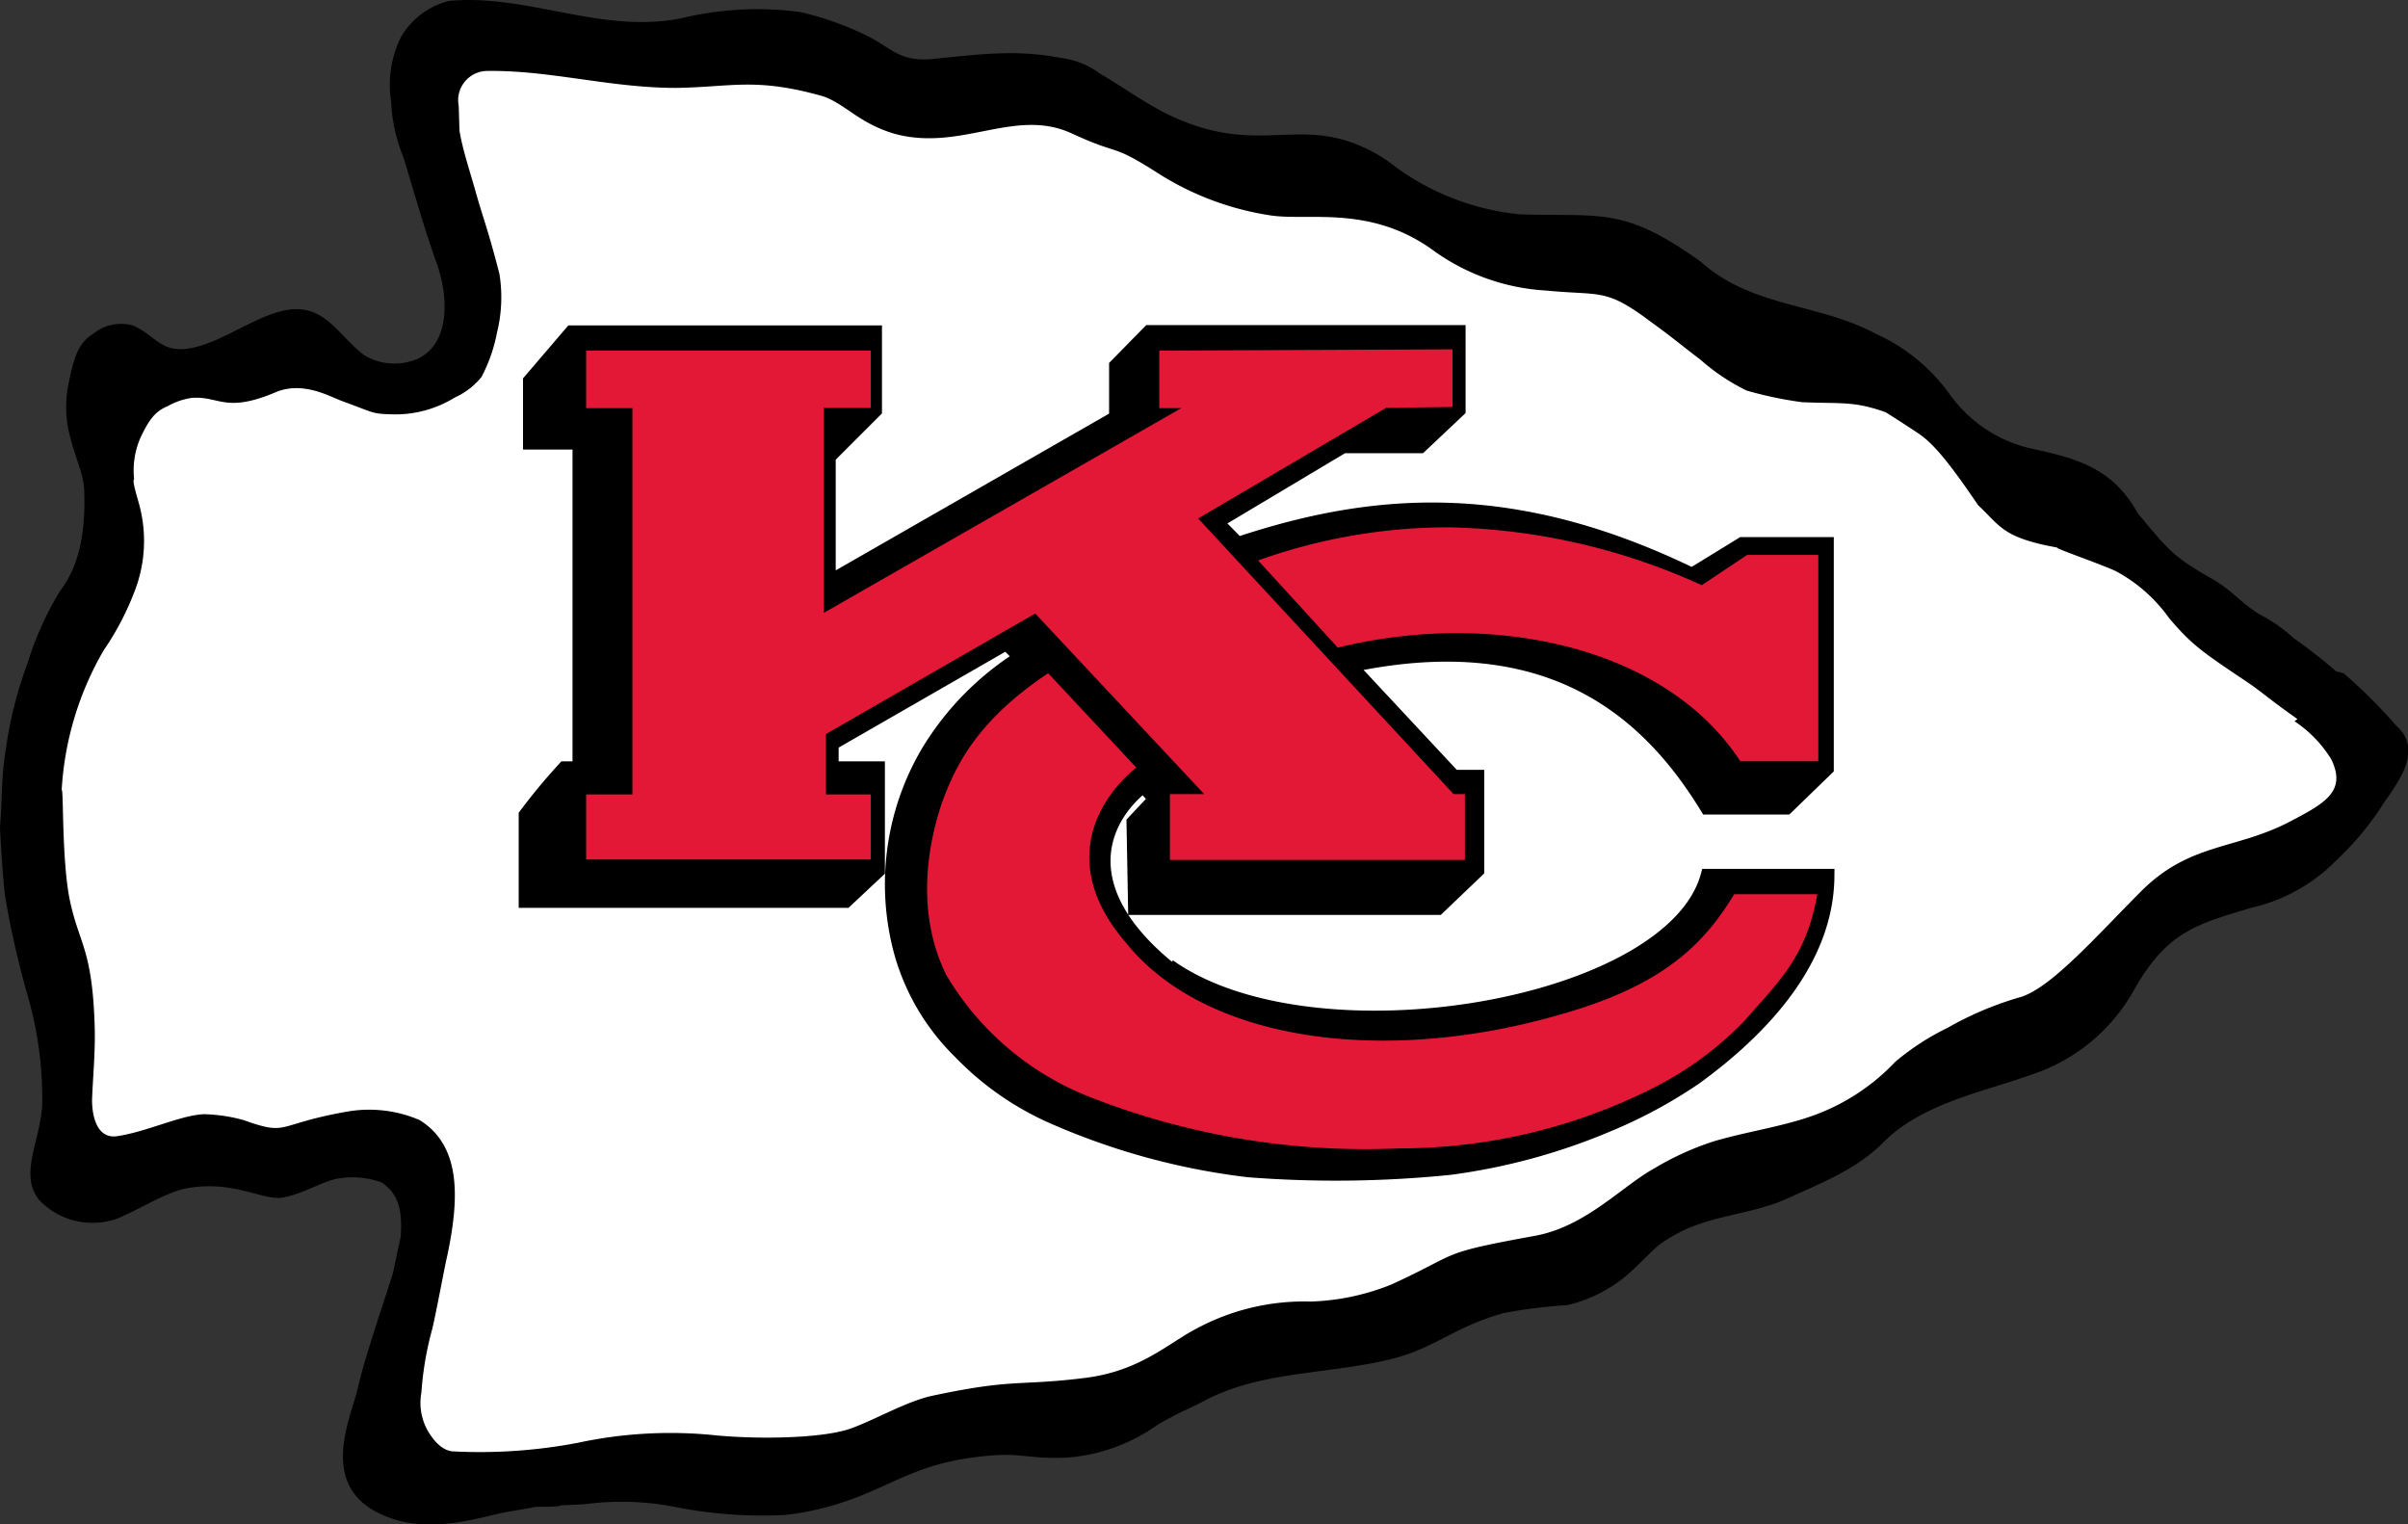 <svg xmlns="http://www.w3.org/2000/svg" viewBox="0 0 156.17 98.84"><rect x="0" y="0" width="156.17" height="98.84" fill="#333333" stroke="none"/><defs><style>.cls-1{fill:#fff;}.cls-2{stroke:#000;}.cls-3{fill:#e31837;stroke:#e31837;stroke-width:0.53px;}</style></defs><title>kansas-city-chiefs</title><g id="Layer_2" data-name="Layer 2"><g id="Layer_1-2" data-name="Layer 1"><path d="M151.52,43.54a35.23,35.23,0,0,0-2.78-2.17,10,10,0,0,0-2.21-1.54c-1.37-.86-1.74-1.55-3.13-2.33-2.49-1.42-2.75-1.82-4.76-4.22-1.74-3.18-4.43-3.63-7.14-4.25a8.9,8.9,0,0,1-5-3.39,11.93,11.93,0,0,0-4.86-4c-3.72-2-8-1.68-11.34-4.67-5-3.58-6.39-2.91-11.69-3.07a16.36,16.36,0,0,1-8-3,10,10,0,0,0-3.34-1.79c-3.74-1.14-6.3.83-11.54-1.7-1.52-.75-2.91-1.77-4.41-2.65a5.34,5.34,0,0,0-2.5-1c-3-.59-5.49-.21-8.49.08-2,.13-2.5-.7-4-1.47A20.08,20.08,0,0,0,51.9.78a21.06,21.06,0,0,0-7.7.4C39,2.23,34.21-.42,29.12.06A5,5,0,0,0,26,2.41a7,7,0,0,0-.64,4.14,11,11,0,0,0,.83,3.72c.91,3.05,1.39,4.7,2.11,6.74.86,2.38.83,5.3-1.2,6.25a3.81,3.81,0,0,1-3.5-.24c-1.42-1.1-2.19-2.6-3.8-2.92-2.14-.42-4.7,1.77-7,2.38s-2.57-.64-4.14-1.36A2.85,2.85,0,0,0,6,21.68C5,22.27,4.73,23.5,4.46,24.8a7.47,7.47,0,0,0,0,3.16c.37,1.65.93,2.64,1,3.79.11,2.89-.37,5-1.55,6.55A20.42,20.42,0,0,0,1.79,43,26.15,26.15,0,0,0,.35,48.79C.08,50.37.14,52.13,0,53.6c0,.27.19,3.61.35,4.63a58.68,58.68,0,0,0,1.39,6.14,24.21,24.21,0,0,1,1,7.19c-.08,2.38-1.58,4.63-.16,6.3A4.79,4.79,0,0,0,7.66,79C9.59,78.15,11,77.16,12.47,77c2.76-.38,4.55.8,5.75.67s2.91-1.18,3.79-1.26a5.61,5.61,0,0,1,2.76.27c.85.64,1.36,1.34,1.22,3.5,0,0-.5,2.33-.5,2.36C24.6,85.34,23.67,88,23.21,90s-2.73,6.54,1.85,8.34c1.92.77,4,.61,6.49,0,1.28-.32,1.82-.37,3-.59,0-.08,1.79,0,1.79-.13l1.6-.08a18,18,0,0,1,6,.21,29,29,0,0,0,6.94.49,17.79,17.79,0,0,0,3.45-.72c3.26-1,4.78-2.46,8.69-3,3.26-.45,3.26.11,6.14,0a11.58,11.58,0,0,0,5.9-2.12C76.6,91.5,77,91.42,78,90.89c3.69-2,8-1.74,12.19-2.75,2.91-.72,4.06-2.08,7.35-3a33.68,33.68,0,0,1,4.11-.51,9.24,9.24,0,0,0,4-2.06c1.79-1.65,1.61-1.73,3-2.51,2.33-1.31,5-1.28,7.35-2.38,2.19-1,4.43-1.87,6.14-3.6,2.51-2.54,6.5-3.27,9.74-4.44a11.83,11.83,0,0,0,6.6-5.59c2.08-3.59,3.92-4.12,7.59-5.2a11.16,11.16,0,0,0,5.44-3.05,19,19,0,0,0,3.11-3.76c.88-1.29,2.59-3.42.77-5A33.78,33.78,0,0,0,152,43.66"/><path class="cls-1" d="M149,46.63c-2.14-1.52-2.32-1.78-3.45-2.53-2.89-1.93-3.45-2.36-4.86-4a10.11,10.11,0,0,0-3.35-3c-.59-.35-4.57-1.71-3.84-1.58-3.64-.64-3.77-1.42-5.2-2.75-1.2-1.74-2.61-3.82-3.84-4.63.48.3-2.22-1.47-2.2-1.42-2.05-.72-2.77-.53-5.39-.64a25.06,25.06,0,0,1-3.58-.75,13.2,13.2,0,0,1-3-2c-2-1.53-1.47-1.18-3.48-2.65-2.72-2-3.07-1.5-6.54-1.84A13.81,13.81,0,0,1,93,16.27c-4.09-3-8.1-1.93-10.59-2.3a18.84,18.84,0,0,1-7.5-2.86c-2.91-1.84-2.24-1-5.34-2.43-3.72-1.76-7.19,1.17-11.54,0C55.72,8,54.87,6.78,53.4,6.25,49,5,47.45,5.65,43.85,5.7c-4.29,0-8.14-1.15-12.23-1.1a1.9,1.9,0,0,0-1.87,2.27s.05,1.58.05,1.61c.22,1.31.7,2.69,1.1,4.14.51,1.76.77,2.35,1.49,5.14a9.55,9.55,0,0,1-.16,3.82,10.28,10.28,0,0,1-1,2.86,4.7,4.7,0,0,1-1.74,1.34,7.33,7.33,0,0,1-4,1.09c-1.45-.05-1.07-.05-3.35-.88-.83-.32-2.53-1.28-4.25-.56-3.28,1.39-3.66.24-5.44.37a4.5,4.5,0,0,0-1.58.54c-.83.35-1.2.88-1.74,2a5.3,5.3,0,0,0-.43,2.75c-.18,0,.32,1.55.32,1.6a9,9,0,0,1-.29,5.65,18.06,18.06,0,0,1-2,3.82A20.31,20.31,0,0,0,4,51.23c.13-.13,0,4.38.5,7,.59,2.94,1.45,3.19,1.63,8,.08,1.84-.1,3.44-.16,5.09,0,1.07.32,2.57,1.66,2.35,1.92-.29,4.09-1.36,5.6-1.42a10.62,10.62,0,0,1,2.56.38c3,1.07,2,.27,6.8-.56a8.28,8.28,0,0,1,4.62.56C30,74.35,29.75,77.91,29,81.46c-.14.56-.83,4.28-1,4.84a20.8,20.8,0,0,0-.67,4,3.66,3.66,0,0,0,.48,2.59c.45.72,1,1.23,1.66,1.23a33.91,33.91,0,0,0,8-.56,28.55,28.55,0,0,1,9-.48c2.91.27,7,.18,8.74-.46,1.55-.56,3.61-1.76,5.25-2.11,5.39-1.15,5.59-.61,10-1.17,3.5-.46,5.29-2.22,7.09-3.16A14.73,14.73,0,0,1,85,84.4a15.22,15.22,0,0,0,5.2-1.09c4.65-2.12,2.91-2,9.39-3.18,3.29-.62,5.64-3.24,7.69-4.36A18.38,18.38,0,0,1,111.18,74c2-.59,4.19-.91,6.09-1.55a13.71,13.71,0,0,0,5.65-3.6,16.27,16.27,0,0,1,3.39-2.2,21.39,21.39,0,0,1,4.75-2c2-.62,4.95-4,7.7-6.75,3.23-3.31,6.24-2.75,9.84-4.67,2.19-1.15,3.6-1.93,2.59-4a8,8,0,0,0-2.38-2.46"/><path class="cls-2" d="M76.15,63.12c-6.8-5.3-4.87-10-2-12.24l.85.93-1.44,1.53.1,5.49H93.24l2.52-2.41v-6h-1.5l-6.8-7.29c13-2.78,19.44,2.91,23.28,9.19h5.1l2.59-2.51V35.33H113l-3.26,2c-11.49-5.59-20.48-5-29.47-2l-1.47-1.49,8.29-4.95,5,0,2.46-2.32V21.58h-20l-2.12,2.16v3.37L53.7,37.85V29.6l3-3v-5H37.09l-2.67,3.12v3.93h3.21V49.87h-1a38.68,38.68,0,0,0-2.49,3v5.5H54.83l2.06-1.93V49.87h-3V48.19l11.39-6.55,1,1a18.58,18.58,0,0,0-6.05,6.14,16.81,16.81,0,0,0-1.74,13,14.47,14.47,0,0,0,3.8,6.4,18.92,18.92,0,0,0,6.24,4.3,44.41,44.41,0,0,0,12.44,3.36A73.23,73.23,0,0,0,94,75.69a39.52,39.52,0,0,0,10.24-2.78,31.34,31.34,0,0,0,5.69-3.07c4.12-3,8.49-7.45,8.54-13h-7.69c-2.41,8.59-25.67,12.49-35,5.84"/><path class="cls-3" d="M93.94,22.92,75.45,23v3.2h2.16l-24.45,14V26.18l3.05,0V23H38.28v3.2h3V51.78h-3v3.69H56.21V51.78H53.3V47.45l13.89-8L78.71,51.76l-2.57,0v3.74h18.6V51.76h-.58L77.29,33.56l12.54-7.38,4.11-.05V22.92ZM94,34.46a36.34,36.34,0,0,0-11.94,2l4.79,5.24c10.28-2.46,21.32.11,26.16,7.4l4.65,0,0-12.85h-4.27l-3,2A41.11,41.11,0,0,0,94,34.46Zm19,14.62h0ZM67.94,44c-4.27,2.91-5.72,5.64-6.65,8.29-.72,2.19-1.74,6.65.32,10.82a18.52,18.52,0,0,0,9.3,7.83,48.62,48.62,0,0,0,19.85,3.26,36.13,36.13,0,0,0,15.88-3.66,21.78,21.78,0,0,0,6.3-4.52c2.14-2.46,3.88-4,4.6-7.77h-4.92c-2,3.26-4.7,5.85-11,7.69l0,0C89.64,69.5,78,67.71,72.86,61.35c-4.28-4.92-2.27-9.25.45-11.6L67.94,44Z"/></g></g></svg>